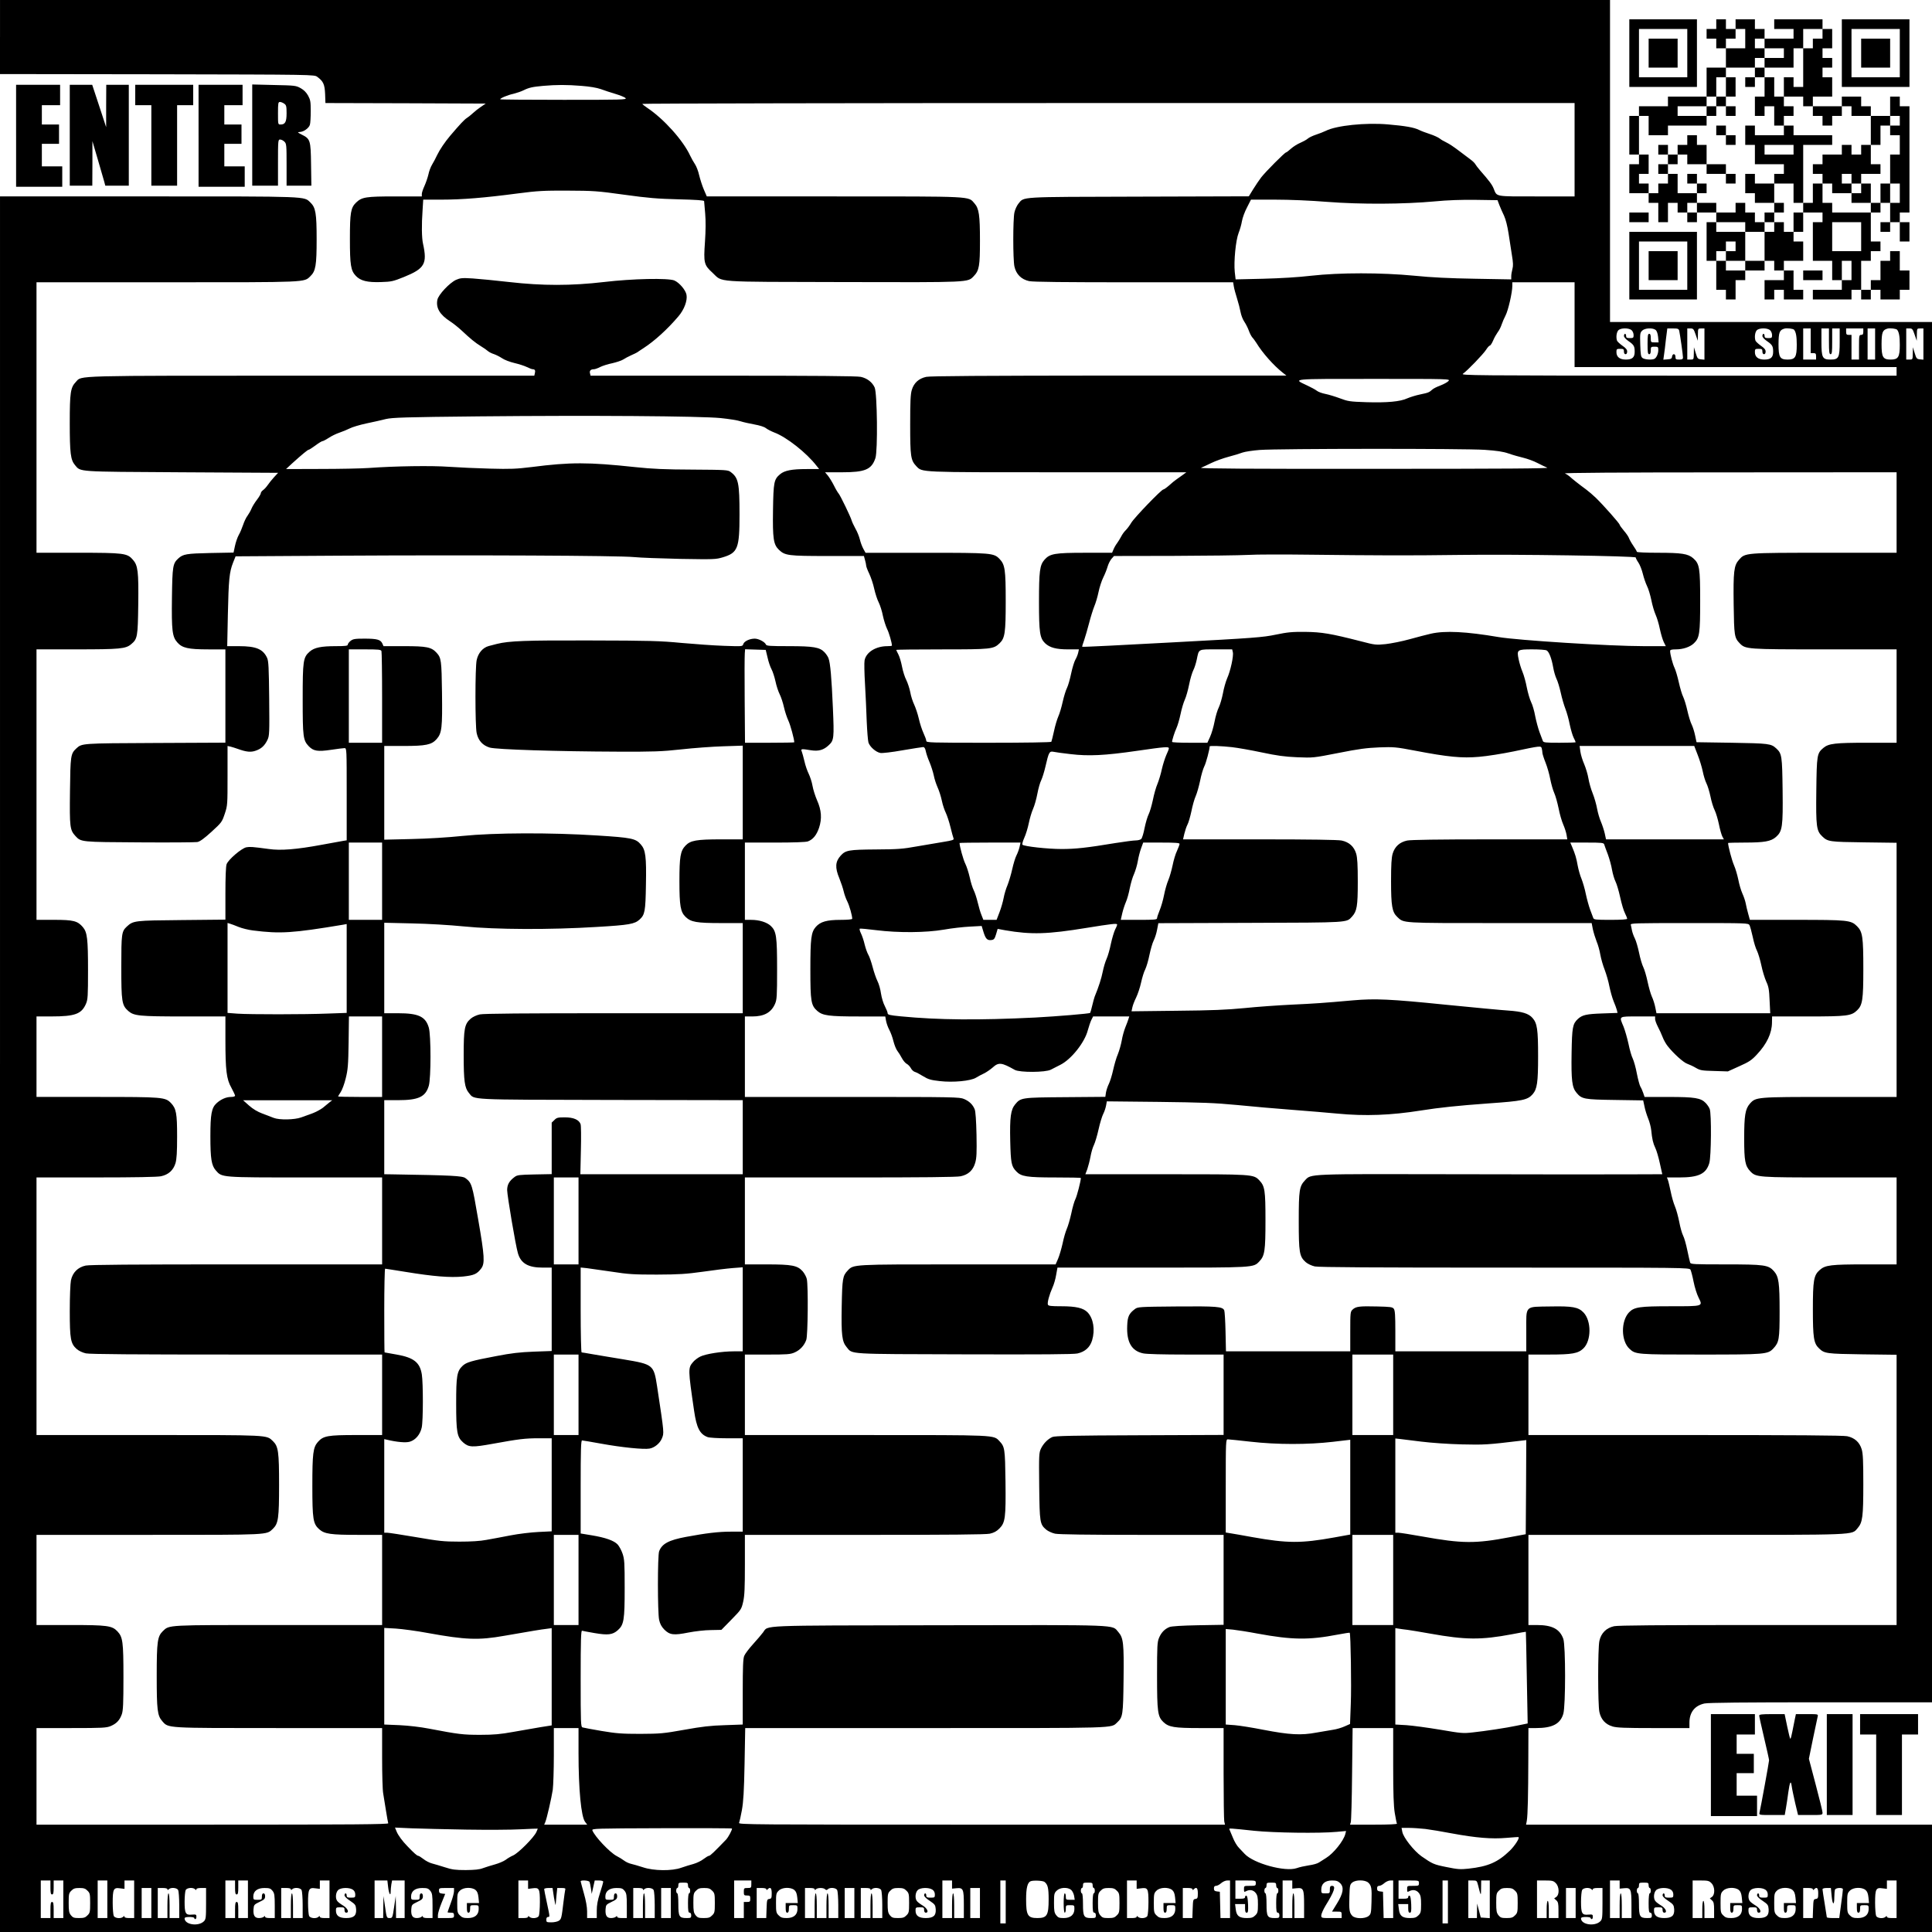 <?xml version="1.0" standalone="no"?>
<!DOCTYPE svg PUBLIC "-//W3C//DTD SVG 20010904//EN"
 "http://www.w3.org/TR/2001/REC-SVG-20010904/DTD/svg10.dtd">
<svg version="1.0" xmlns="http://www.w3.org/2000/svg"
 width="1800pt" height="1800pt" viewBox="0 0 1800 1800"
 preserveAspectRatio="xMidYMid meet">
<g transform="translate(0,1800) scale(0.1,-0.1)"
fill="#000000" stroke="none">
<path d="M0 17655 l0 -345 1464 -2 c1462 -3 1465 -3 1492 -24 56 -41 69 -69
73 -160 l3 -84 747 -2 746 -3 -44 -30 c-24 -16 -58 -43 -75 -59 -17 -16 -42
-36 -56 -45 -23 -14 -65 -59 -156 -166 -49 -58 -97 -129 -121 -179 -13 -28
-34 -68 -47 -89 -13 -21 -29 -63 -35 -94 -7 -30 -24 -78 -37 -107 -13 -28 -24
-61 -24 -73 l0 -23 -249 0 c-271 0 -310 -6 -363 -57 -50 -48 -58 -94 -58 -338
0 -245 8 -296 56 -346 44 -46 108 -61 232 -57 100 3 115 7 217 48 192 78 217
123 176 310 -12 53 -14 175 -4 313 l6 97 171 0 c191 0 400 17 711 58 184 24
242 27 465 26 237 -1 274 -3 525 -38 225 -31 309 -38 508 -43 163 -4 237 -9
237 -17 1 -6 5 -58 10 -116 6 -69 5 -159 -2 -263 -14 -197 -9 -216 70 -288
100 -92 -13 -84 1216 -87 1193 -3 1161 -4 1218 55 51 53 58 95 58 329 0 241
-9 301 -51 349 -60 68 7 65 -1308 65 l-1186 0 -28 65 c-15 35 -34 95 -43 132
-8 37 -26 84 -39 103 -13 19 -33 55 -45 80 -65 141 -244 341 -398 444 -24 16
-45 33 -48 38 -3 4 1950 8 4340 8 l4346 0 0 -435 0 -435 -353 0 c-395 0 -369
-5 -401 73 -14 36 -41 72 -127 170 -20 23 -40 50 -45 59 -5 9 -23 27 -41 40
-17 13 -67 50 -110 83 -43 33 -95 68 -116 77 -21 10 -50 26 -63 37 -14 11 -55
30 -92 42 -37 12 -83 29 -102 39 -47 23 -127 37 -289 51 -208 18 -480 -10
-579 -60 -20 -10 -62 -26 -92 -36 -30 -10 -64 -26 -75 -36 -11 -10 -42 -27
-69 -39 -27 -11 -67 -36 -88 -55 -21 -19 -42 -35 -46 -35 -12 0 -192 -181
-232 -233 -19 -25 -53 -75 -75 -111 l-40 -65 -1025 -3 c-1132 -3 -1066 1
-1122 -66 -14 -17 -31 -54 -37 -82 -14 -67 -14 -434 0 -502 16 -73 64 -121
137 -137 37 -8 325 -11 977 -11 l924 0 6 -37 c3 -21 17 -72 30 -113 13 -41 28
-99 33 -127 5 -29 21 -70 35 -90 14 -21 33 -58 42 -83 8 -24 23 -52 32 -63 10
-10 26 -33 38 -51 57 -94 161 -211 246 -278 l34 -27 -1652 0 c-1162 -1 -1667
-4 -1703 -12 -70 -15 -115 -56 -135 -122 -12 -40 -15 -109 -15 -323 0 -297 5
-332 57 -387 57 -59 15 -57 1321 -57 l1195 0 -34 -25 c-19 -13 -45 -32 -59
-42 -14 -9 -44 -34 -67 -55 -24 -21 -48 -38 -54 -38 -18 0 -271 -263 -299
-310 -14 -24 -37 -55 -51 -69 -15 -14 -35 -42 -44 -61 -10 -19 -27 -46 -37
-60 -11 -14 -26 -40 -33 -57 l-14 -33 -249 0 c-285 0 -330 -8 -380 -64 -45
-51 -52 -106 -52 -395 0 -285 8 -336 57 -384 44 -41 103 -57 215 -57 l100 0
-7 -32 c-4 -18 -16 -47 -26 -64 -10 -17 -28 -75 -39 -127 -11 -53 -28 -114
-39 -136 -11 -21 -29 -80 -40 -129 -11 -50 -29 -111 -41 -137 -11 -25 -30 -87
-40 -136 -11 -50 -22 -94 -25 -100 -4 -5 -231 -9 -586 -9 -545 0 -579 1 -579
18 0 9 -12 42 -26 72 -14 30 -34 91 -44 136 -10 44 -30 102 -43 130 -13 27
-30 78 -36 114 -7 36 -24 87 -37 114 -14 26 -32 83 -40 125 -8 42 -23 93 -34
114 -11 21 -20 40 -20 42 0 3 191 5 424 5 462 0 481 2 539 57 50 48 57 99 57
393 0 293 -7 340 -57 392 -54 56 -72 58 -688 58 l-561 0 -21 38 c-11 20 -26
60 -32 87 -7 28 -25 73 -41 100 -15 28 -31 61 -35 75 -10 36 -105 232 -121
251 -8 9 -28 42 -44 75 -16 32 -42 74 -56 92 l-27 32 155 0 c218 0 278 25 314
132 23 69 17 604 -7 658 -23 50 -70 86 -129 99 -35 8 -433 11 -1284 11 l-1234
0 -5 22 c-7 24 7 38 36 38 10 0 36 9 59 21 22 11 72 27 112 35 39 9 85 24 101
34 17 11 50 29 75 40 25 11 50 23 56 27 6 5 33 22 60 40 102 66 223 176 324
295 55 64 86 148 76 202 -8 44 -67 113 -113 133 -58 24 -392 17 -653 -14 -310
-36 -575 -36 -890 0 -124 14 -275 29 -336 33 -98 6 -116 4 -155 -13 -61 -28
-165 -139 -174 -186 -15 -76 23 -139 119 -201 28 -18 77 -57 109 -87 81 -76
125 -112 177 -144 25 -15 54 -35 65 -45 11 -10 37 -23 57 -29 20 -7 54 -24 75
-38 21 -15 73 -35 116 -45 43 -10 95 -27 117 -38 22 -11 46 -20 54 -20 20 0
26 -12 19 -38 l-5 -22 -2072 0 c-2271 0 -2140 3 -2199 -58 -50 -52 -57 -99
-57 -383 0 -281 8 -343 48 -391 56 -66 5 -62 995 -68 l898 -5 -37 -40 c-20
-22 -47 -55 -59 -73 -13 -19 -32 -40 -44 -48 -12 -9 -21 -21 -21 -29 0 -7 -16
-35 -36 -61 -20 -26 -43 -63 -51 -83 -8 -20 -25 -49 -37 -66 -13 -16 -31 -55
-41 -85 -10 -30 -28 -73 -41 -95 -12 -22 -28 -68 -35 -102 l-13 -61 -215 -4
c-225 -5 -255 -10 -300 -51 -51 -47 -55 -72 -59 -364 -4 -309 3 -365 50 -418
45 -52 102 -65 290 -65 l158 0 0 -435 0 -434 -652 -3 c-693 -3 -684 -3 -737
-51 -53 -49 -55 -68 -59 -400 -4 -333 -1 -359 51 -416 52 -56 50 -56 597 -59
278 -2 520 0 538 3 24 4 64 33 132 95 95 87 98 91 124 168 26 78 26 84 26 356
l0 276 28 -6 c15 -4 45 -13 67 -21 80 -29 122 -33 167 -17 53 18 84 47 110
101 18 39 19 60 16 385 -3 290 -6 348 -19 378 -38 83 -103 110 -262 110 l-110
0 6 293 c7 327 14 397 48 484 l24 60 965 6 c1241 7 2606 1 2746 -13 60 -6 255
-13 434 -17 312 -5 328 -5 395 15 139 42 155 83 155 397 0 296 -10 344 -83
398 -24 19 -45 20 -354 22 -258 1 -372 6 -533 23 -438 47 -607 47 -965 1 -147
-18 -200 -20 -390 -15 -121 3 -292 11 -380 17 -164 12 -502 7 -750 -11 -71 -5
-274 -9 -450 -9 l-320 -1 57 53 c92 83 145 127 154 127 5 0 33 18 63 40 29 22
59 40 65 40 7 0 33 14 58 30 25 17 70 39 100 49 30 10 73 28 97 40 23 12 93
33 154 46 62 13 144 31 182 41 61 14 173 18 875 25 1022 10 2053 3 2245 -16
77 -8 160 -21 185 -30 25 -8 82 -21 127 -29 50 -9 93 -22 109 -35 14 -11 49
-29 77 -40 114 -42 302 -190 395 -311 l24 -30 -116 0 c-139 0 -206 -13 -248
-48 -57 -48 -62 -73 -66 -334 -4 -265 4 -321 55 -370 57 -54 85 -58 454 -58
l338 0 10 -37 c6 -21 11 -45 11 -53 0 -8 13 -43 29 -76 16 -34 37 -97 46 -140
10 -44 28 -100 42 -127 13 -26 31 -82 39 -125 9 -42 27 -97 39 -122 18 -35 45
-130 45 -155 0 -3 -19 -5 -43 -5 -108 0 -198 -57 -212 -133 -4 -19 -2 -117 4
-218 6 -101 13 -258 16 -349 4 -91 11 -179 16 -197 13 -41 69 -90 111 -98 19
-3 108 7 208 25 96 16 182 30 191 30 11 0 19 -12 24 -37 4 -21 19 -67 35 -103
15 -36 33 -92 40 -125 6 -33 23 -83 36 -112 13 -28 31 -84 39 -123 8 -39 25
-89 37 -113 11 -23 31 -82 43 -132 12 -49 25 -97 29 -106 6 -14 -9 -19 -96
-33 -57 -9 -168 -28 -248 -42 -127 -23 -174 -27 -380 -28 -253 -2 -281 -7
-327 -57 -51 -56 -55 -112 -13 -212 16 -40 34 -94 40 -120 6 -27 21 -70 34
-95 20 -40 46 -132 46 -162 0 -6 -46 -10 -108 -10 -129 0 -188 -17 -231 -65
-44 -50 -51 -106 -51 -399 0 -296 6 -333 65 -385 50 -43 107 -51 385 -51 l248
0 7 -40 c4 -22 17 -60 30 -84 13 -24 31 -72 39 -107 9 -35 25 -75 36 -89 11
-14 30 -44 42 -67 12 -23 32 -47 45 -54 14 -7 31 -26 39 -40 7 -15 24 -31 36
-35 13 -3 48 -22 79 -41 47 -29 72 -36 153 -45 124 -15 292 1 340 32 17 11 50
28 73 39 23 11 59 36 81 55 56 51 83 48 207 -22 46 -25 286 -24 335 2 19 10
60 31 90 46 101 51 226 208 255 322 9 32 23 75 32 94 l17 34 169 0 168 0 -7
-22 c-3 -13 -17 -48 -29 -78 -12 -30 -28 -86 -34 -124 -7 -38 -23 -95 -36
-127 -14 -31 -33 -98 -44 -147 -11 -50 -29 -108 -40 -130 -11 -22 -23 -58 -27
-80 l-6 -41 -372 -3 c-409 -3 -416 -4 -468 -67 -41 -49 -51 -119 -46 -341 5
-207 11 -236 56 -283 46 -49 100 -57 364 -57 131 0 238 -2 238 -5 0 -28 -36
-167 -50 -195 -10 -19 -28 -80 -39 -135 -12 -55 -31 -120 -42 -144 -11 -25
-29 -86 -39 -136 -11 -49 -30 -114 -42 -142 l-23 -53 -906 0 c-989 0 -976 1
-1031 -57 -47 -50 -51 -73 -56 -333 -5 -270 3 -330 46 -381 56 -68 -7 -64
1097 -67 727 -2 1015 0 1053 8 71 16 117 57 137 123 29 98 12 203 -42 260 -40
41 -108 57 -245 57 -97 0 -120 3 -125 15 -7 19 13 93 43 160 13 28 28 80 34
118 l12 67 877 0 c961 0 948 -1 1004 58 50 52 57 99 57 382 0 281 -6 319 -57
373 -55 57 -57 57 -874 57 l-747 0 18 47 c9 27 23 80 30 118 7 39 21 87 32
108 10 21 30 86 43 145 13 59 33 124 44 145 11 21 22 56 26 77 l7 39 481 -5
c405 -5 522 -9 732 -29 138 -14 369 -34 515 -45 146 -11 334 -27 419 -35 261
-25 497 -16 781 29 170 27 340 45 630 66 315 22 362 32 409 85 42 49 51 108
51 355 0 248 -8 306 -52 356 -37 42 -96 60 -227 69 -52 3 -317 28 -589 55
-511 52 -652 58 -857 40 -282 -25 -355 -30 -570 -40 -126 -6 -324 -20 -440
-32 -163 -16 -304 -22 -632 -25 l-421 -5 8 37 c4 20 20 61 35 91 15 31 36 93
46 139 10 46 27 102 39 124 11 23 29 83 39 134 11 52 28 112 39 133 11 22 26
67 32 101 l12 62 857 3 c933 3 894 1 948 59 45 50 53 96 53 323 0 160 -4 225
-15 263 -20 66 -65 107 -135 122 -34 7 -283 11 -765 11 l-713 0 12 52 c7 29
20 68 29 85 10 18 26 74 37 125 10 51 28 115 40 141 12 27 30 91 41 143 10 52
28 112 39 134 16 30 50 158 50 186 0 8 109 4 208 -7 53 -6 178 -28 277 -49
142 -30 212 -40 330 -45 150 -6 150 -6 385 40 190 38 263 47 380 52 136 5 156
3 330 -30 313 -60 441 -72 600 -58 74 6 218 29 320 50 256 54 257 54 264 28 3
-12 6 -30 6 -40 0 -10 13 -51 29 -91 16 -40 36 -109 44 -154 9 -45 25 -103 37
-129 12 -26 30 -91 41 -144 10 -53 30 -121 43 -150 13 -30 27 -73 31 -96 l7
-43 -721 0 c-486 0 -737 -4 -771 -11 -70 -15 -115 -56 -135 -122 -11 -38 -15
-102 -15 -257 0 -230 10 -287 57 -332 64 -60 25 -58 959 -58 l853 0 11 -57 c7
-32 23 -83 35 -114 13 -30 29 -87 35 -125 7 -38 25 -101 41 -141 15 -40 35
-108 43 -152 9 -44 26 -106 39 -138 14 -32 27 -70 31 -84 l6 -26 -143 -5
c-147 -5 -185 -14 -226 -51 -49 -46 -55 -76 -59 -318 -4 -254 4 -321 46 -370
49 -59 70 -63 359 -67 l262 -4 12 -56 c6 -32 22 -82 34 -112 13 -31 26 -80 29
-110 8 -82 17 -121 38 -165 11 -22 30 -86 42 -142 l23 -103 -296 -1 c-163 -1
-881 -1 -1597 1 -1431 3 -1377 5 -1436 -57 -52 -55 -58 -91 -58 -377 0 -295 6
-333 65 -385 20 -17 54 -33 85 -40 36 -8 558 -11 1770 -11 1695 0 1719 0 1730
-20 5 -10 19 -61 29 -113 10 -51 31 -117 46 -146 41 -83 47 -81 -259 -81 -290
0 -341 -7 -389 -57 -77 -82 -75 -267 5 -340 56 -52 68 -53 662 -53 604 0 626
2 678 57 53 57 58 85 58 344 0 268 -8 324 -52 375 -52 59 -88 64 -454 64 -299
0 -323 1 -328 18 -3 9 -15 61 -26 114 -11 54 -28 115 -39 136 -11 21 -27 79
-36 128 -10 49 -27 114 -40 144 -13 30 -31 93 -40 140 -10 46 -21 95 -26 107
l-9 23 114 0 c182 0 251 33 281 134 18 60 21 458 4 503 -5 15 -22 40 -37 56
-46 48 -101 57 -348 57 l-222 0 -13 38 c-7 20 -18 46 -26 58 -7 12 -22 66 -33
122 -10 55 -28 118 -38 139 -11 21 -29 83 -40 138 -12 55 -33 127 -46 160 -42
100 -50 95 134 95 l160 0 0 -24 c0 -12 12 -45 26 -72 14 -26 34 -70 44 -96 10
-27 31 -64 47 -84 54 -69 148 -154 183 -165 19 -7 55 -23 80 -38 41 -24 57
-26 171 -29 l127 -4 106 48 c90 40 115 56 164 109 93 99 140 198 141 298 l1
57 333 0 c366 0 405 5 459 57 50 48 58 98 58 384 0 302 -7 348 -59 400 -56 56
-85 59 -570 59 l-428 0 -16 58 c-9 31 -19 75 -23 97 -4 21 -18 63 -31 91 -13
29 -30 87 -38 130 -9 42 -26 102 -40 133 -19 43 -55 178 -55 207 0 2 70 4 155
4 183 0 244 11 291 52 60 53 66 95 62 436 -4 320 -7 341 -59 389 -49 45 -68
47 -414 53 l-329 5 -13 62 c-7 34 -21 80 -32 102 -11 21 -29 80 -40 129 -11
50 -29 108 -39 129 -11 21 -29 82 -41 136 -12 54 -30 115 -40 135 -17 35 -41
125 -41 157 0 11 13 15 54 15 66 0 132 22 168 57 52 50 58 90 58 393 0 311 -6
347 -65 399 -48 42 -108 51 -330 51 -107 0 -195 4 -195 9 0 5 -15 31 -34 58
-18 26 -36 59 -40 71 -4 12 -25 43 -47 68 -21 25 -39 50 -39 55 0 11 -150 181
-222 251 -27 26 -68 61 -91 78 -67 49 -130 99 -152 120 -11 10 -31 23 -45 29
-17 6 495 10 1533 10 l1557 1 0 -375 0 -375 -668 0 c-746 0 -743 0 -800 -65
-48 -53 -54 -109 -50 -418 4 -290 7 -309 56 -360 54 -56 64 -57 794 -57 l668
0 0 -435 0 -435 -275 0 c-298 0 -358 -7 -407 -48 -60 -50 -62 -67 -66 -400 -4
-333 1 -373 56 -425 51 -49 68 -51 390 -55 l302 -4 0 -1184 0 -1184 -618 0
c-690 0 -694 0 -750 -64 -42 -49 -52 -108 -52 -325 0 -207 9 -253 57 -304 54
-56 69 -57 745 -57 l618 0 0 -405 0 -405 -290 0 c-322 0 -374 -6 -426 -52 -56
-49 -64 -96 -64 -368 0 -262 8 -316 57 -362 51 -49 68 -51 406 -56 l317 -4 0
-1259 0 -1259 -1290 0 c-924 0 -1304 -3 -1342 -11 -73 -16 -121 -64 -137 -137
-15 -70 -15 -593 0 -662 15 -70 56 -115 122 -135 41 -12 116 -15 384 -15 l333
0 0 50 c0 97 49 159 140 179 35 8 377 11 1085 11 l1035 0 0 6430 0 6430 -1500
0 -1500 0 0 1500 0 1500 -7500 0 -7500 0 0 -345z m5417 -455 c77 -6 143 -17
180 -30 32 -12 93 -32 137 -45 43 -13 86 -30 94 -39 15 -15 -35 -16 -576 -16
-326 0 -592 2 -592 5 0 10 68 39 123 51 31 8 74 22 95 33 51 25 83 32 182 41
126 11 221 11 357 0z m6952 -1081 c311 -24 706 -22 1001 5 113 11 247 16 379
14 l203 -3 17 -45 c10 -25 29 -70 44 -100 16 -35 31 -95 42 -165 9 -60 23
-151 31 -201 12 -70 13 -101 5 -130 -6 -22 -11 -52 -11 -68 l0 -29 -337 6
c-236 4 -406 12 -563 28 -313 30 -697 30 -965 0 -118 -14 -287 -24 -447 -28
l-256 -6 -8 69 c-10 98 9 296 36 364 12 30 26 79 31 110 5 30 26 88 47 127
l37 73 224 0 c137 0 328 -8 490 -21z m2301 -1144 l0 -395 1500 0 1500 0 0 -40
0 -40 -2032 0 c-1919 1 -2032 2 -2008 18 41 28 190 183 216 224 13 21 29 38
34 38 6 0 20 21 31 47 11 27 31 61 43 78 13 16 29 48 36 70 7 22 24 61 37 86
25 48 63 215 63 275 l0 34 290 0 290 0 0 -395z m2045 -47 c18 -22 25 -63 25
-140 0 -115 -14 -138 -85 -138 -72 0 -85 22 -85 144 1 111 9 132 57 145 23 6
79 -1 88 -11z m960 0 c18 -22 25 -63 25 -140 0 -115 -14 -138 -85 -138 -72 0
-85 22 -85 144 1 111 9 132 57 145 23 6 79 -1 88 -11z m-2473 -5 c10 -9 18
-29 18 -45 0 -25 -3 -28 -35 -28 -28 0 -35 4 -35 20 0 11 -4 20 -10 20 -5 0
-10 -9 -10 -20 0 -11 17 -31 44 -49 49 -34 56 -47 56 -99 0 -52 -23 -72 -82
-72 -57 0 -88 24 -88 70 0 28 3 30 35 30 31 0 35 -3 35 -25 0 -16 6 -25 15
-25 9 0 15 9 15 25 0 17 -12 32 -44 54 -24 17 -46 38 -50 46 -11 30 -6 78 11
97 21 24 99 25 125 1z m222 4 c12 -9 20 -31 24 -65 l5 -52 -37 0 c-35 0 -36 1
-36 40 0 29 -4 40 -15 40 -12 0 -15 -17 -15 -95 0 -78 3 -95 15 -95 10 0 15
11 15 35 0 33 2 35 35 35 32 0 35 -2 35 -31 0 -32 -15 -69 -34 -81 -19 -13
-91 -9 -112 6 -16 12 -19 29 -22 124 -3 101 -2 112 17 131 25 25 96 29 125 8z
m221 -9 c8 -36 35 -226 35 -248 0 -16 -7 -20 -35 -20 -31 0 -35 3 -35 25 0 32
-27 34 -32 3 -2 -19 -10 -24 -42 -26 l-39 -3 6 43 c4 24 12 89 18 146 l13 102
53 0 c46 0 53 -3 58 -22z m153 -35 l20 -58 1 58 c1 57 1 57 31 57 l30 0 0
-146 0 -145 -32 3 c-30 3 -34 8 -49 58 l-17 55 -1 -57 c-1 -58 -1 -58 -31 -58
l-30 0 0 145 0 145 29 0 c27 0 31 -5 49 -57z m694 40 c10 -9 18 -29 18 -45 0
-25 -3 -28 -35 -28 -28 0 -35 4 -35 20 0 11 -4 20 -10 20 -5 0 -10 -9 -10 -20
0 -11 17 -31 44 -49 49 -34 56 -47 56 -99 0 -52 -23 -72 -82 -72 -57 0 -88 24
-88 70 0 28 3 30 35 30 31 0 35 -3 35 -25 0 -16 6 -25 15 -25 9 0 15 9 15 25
0 17 -12 32 -44 54 -24 17 -46 38 -50 46 -11 30 -6 78 11 97 21 24 99 25 125
1z m378 -98 l0 -115 25 0 c21 0 25 -5 25 -30 l0 -30 -60 0 -60 0 0 145 0 145
35 0 35 0 0 -115z m170 -5 c0 -100 3 -120 15 -120 13 0 15 20 15 120 l0 120
35 0 35 0 0 -125 c0 -148 -9 -165 -85 -165 -76 0 -85 17 -85 165 l0 125 35 0
35 0 0 -120z m320 90 c0 -23 -4 -30 -20 -30 -19 0 -20 -7 -20 -115 l0 -115
-35 0 -35 0 0 115 0 115 -25 0 c-21 0 -25 5 -25 30 l0 30 80 0 80 0 0 -30z
m110 -115 l0 -145 -35 0 -35 0 0 145 0 145 35 0 35 0 0 -145z m368 88 l20 -58
1 58 c1 57 1 57 31 57 l30 0 0 -146 0 -145 -32 3 c-30 3 -34 8 -49 58 l-17 55
-1 -57 c-1 -58 -1 -58 -31 -58 l-30 0 0 145 0 145 29 0 c27 0 31 -5 49 -57z
m-4343 -433 c-10 -11 -43 -29 -74 -41 -31 -11 -65 -28 -76 -38 -30 -27 -37
-30 -114 -46 -40 -8 -93 -25 -119 -36 -66 -31 -190 -42 -383 -36 -154 5 -171
8 -245 36 -43 16 -105 35 -136 41 -31 6 -67 19 -80 30 -13 10 -53 32 -90 49
-135 64 -166 61 622 61 710 0 713 0 695 -20z m337 -641 c114 -8 171 -16 223
-34 39 -14 101 -31 138 -40 37 -9 96 -30 130 -48 34 -18 76 -37 92 -44 22 -8
-383 -11 -1610 -11 -1151 -1 -1633 2 -1615 10 14 6 57 25 95 44 39 19 111 45
160 58 50 13 109 31 132 40 23 8 95 19 160 24 174 13 1910 14 2095 1z m-887
-983 c160 -1 457 1 660 4 515 7 1635 -10 1635 -24 0 -6 11 -28 25 -48 13 -19
32 -67 41 -104 9 -38 27 -89 39 -114 13 -25 30 -83 40 -130 9 -47 27 -108 40
-137 13 -29 31 -89 40 -135 10 -46 26 -100 36 -120 l19 -38 -207 0 c-311 0
-1171 54 -1353 85 -301 51 -497 61 -629 31 -36 -8 -124 -31 -196 -51 -71 -20
-173 -40 -225 -46 -91 -9 -100 -8 -230 26 -285 73 -365 86 -520 88 -123 1
-164 -3 -275 -26 -120 -25 -194 -31 -964 -72 -458 -25 -836 -44 -838 -41 -2 2
6 30 18 62 11 33 32 104 46 159 14 55 36 125 48 155 13 30 31 91 40 135 9 44
29 105 44 135 15 30 33 75 40 100 7 25 23 57 36 73 l24 27 553 1 c304 1 616 5
693 9 77 5 340 5 585 2 245 -3 576 -6 735 -6z m-1459 -902 c9 -34 -22 -176
-53 -244 -13 -30 -31 -93 -39 -139 -9 -46 -26 -105 -38 -130 -13 -25 -31 -85
-40 -133 -9 -48 -28 -113 -42 -143 l-25 -55 -165 0 c-90 0 -164 3 -164 8 0 17
23 90 41 129 11 24 28 82 38 130 10 49 28 109 40 135 12 26 30 90 40 141 10
52 28 111 39 133 11 21 25 66 32 99 21 101 10 95 180 95 l150 0 6 -26z m2924
16 c22 -12 46 -73 61 -159 6 -36 20 -82 30 -104 11 -21 29 -80 40 -130 11 -51
31 -119 44 -152 13 -33 31 -98 40 -145 10 -47 26 -102 36 -122 11 -21 19 -40
19 -43 0 -3 -68 -5 -150 -5 -135 0 -151 2 -156 18 -3 9 -17 46 -31 82 -13 36
-31 103 -40 149 -8 46 -25 105 -38 130 -12 25 -30 86 -40 136 -9 49 -27 114
-40 145 -13 30 -29 83 -36 117 -19 90 -14 93 128 93 63 0 123 -4 133 -10z
m1407 -973 c18 -45 39 -114 47 -153 8 -40 23 -89 34 -111 11 -21 28 -76 38
-123 9 -47 27 -105 40 -130 12 -25 29 -83 39 -130 9 -47 24 -97 31 -112 l15
-28 -549 0 -549 0 -12 56 c-7 30 -23 79 -35 107 -13 29 -29 84 -36 122 -7 39
-25 103 -41 143 -16 39 -34 102 -40 140 -6 37 -24 96 -39 132 -16 36 -32 89
-36 118 l-7 52 534 0 534 0 32 -83z m-4927 61 c0 -7 -11 -36 -24 -63 -12 -28
-31 -86 -41 -130 -9 -44 -28 -106 -41 -138 -14 -32 -33 -100 -43 -151 -11 -51
-28 -110 -39 -132 -11 -22 -28 -79 -38 -128 -9 -48 -23 -94 -31 -102 -8 -8
-31 -14 -52 -14 -20 0 -104 -11 -186 -24 -272 -45 -374 -56 -505 -56 -129 0
-347 24 -364 40 -4 5 3 33 17 64 14 30 33 92 42 136 9 45 27 105 40 134 13 29
31 92 40 141 9 48 25 105 36 126 10 21 28 78 39 126 31 135 37 146 74 139 17
-4 90 -14 161 -22 168 -20 317 -13 620 31 262 38 295 40 295 23z m-1391 -919
c-5 -22 -18 -58 -29 -79 -11 -21 -28 -78 -39 -127 -11 -50 -31 -116 -44 -149
-14 -32 -30 -86 -36 -119 -6 -33 -23 -93 -38 -132 l-28 -73 -61 0 -62 0 -17
43 c-10 23 -26 77 -36 120 -10 42 -27 94 -38 115 -10 20 -27 73 -36 117 -10
44 -28 101 -41 127 -19 37 -54 164 -54 194 0 2 128 4 284 4 l284 0 -9 -41z
m1491 29 c0 -7 -11 -36 -24 -65 -14 -28 -32 -89 -41 -135 -10 -46 -27 -108
-40 -138 -13 -30 -31 -93 -40 -140 -9 -47 -28 -111 -41 -142 -13 -32 -24 -64
-24 -73 0 -13 -24 -15 -169 -15 l-169 0 14 62 c8 34 24 82 35 107 11 25 27 82
35 126 9 44 26 104 40 133 13 30 29 84 35 120 6 37 20 91 31 120 l19 52 170 0
c129 0 169 -3 169 -12z m3956 -5 c3 -10 18 -52 34 -93 15 -41 33 -106 39 -144
7 -38 21 -86 32 -108 11 -21 31 -88 44 -148 13 -60 33 -127 45 -149 11 -22 20
-45 20 -51 0 -6 -54 -10 -155 -10 -140 0 -156 2 -161 18 -3 9 -16 44 -29 77
-12 33 -30 98 -40 145 -9 47 -28 110 -40 141 -13 30 -29 87 -36 125 -12 69
-23 106 -53 177 l-16 37 155 0 c139 0 156 -2 161 -17z m-4556 -792 c-11 -23
-29 -83 -40 -134 -10 -50 -28 -114 -40 -140 -12 -26 -28 -80 -36 -120 -12 -61
-38 -143 -75 -232 -4 -11 -15 -49 -23 -84 -8 -35 -17 -65 -19 -68 -8 -7 -306
-32 -512 -43 -528 -26 -902 -23 -1252 11 -104 10 -123 15 -123 29 0 9 -12 39
-26 66 -15 28 -30 79 -36 118 -5 39 -20 91 -33 116 -13 26 -33 85 -45 131 -12
46 -30 98 -40 114 -10 17 -25 59 -34 95 -8 36 -24 83 -35 105 -11 22 -15 42
-10 43 6 2 74 -4 152 -14 207 -26 464 -24 632 5 72 13 180 25 240 28 l111 6
17 -56 c20 -64 35 -80 74 -75 23 3 30 10 43 53 l15 51 70 -13 c244 -42 395
-37 757 22 235 38 281 43 286 33 2 -3 -6 -25 -18 -47z m5910 39 c6 -11 19 -60
30 -109 10 -50 28 -108 40 -130 11 -23 29 -83 40 -134 10 -50 31 -118 45 -150
23 -49 28 -77 32 -178 l6 -119 -530 0 -530 0 -11 55 c-6 30 -20 75 -32 100
-11 24 -29 88 -40 140 -11 52 -29 113 -40 135 -11 22 -29 82 -39 133 -11 52
-28 111 -39 133 -11 21 -23 55 -27 74 -3 19 -9 43 -11 53 -5 16 26 17 545 17
541 0 550 0 561 -20z"/>
<path d="M15180 17505 l0 -315 315 0 315 0 0 315 0 315 -315 0 -315 0 0 -315z
m540 0 l0 -225 -225 0 -225 0 0 225 0 225 225 0 225 0 0 -225z"/>
<path d="M15360 17505 l0 -135 135 0 135 0 0 135 0 135 -135 0 -135 0 0 -135z"/>
<path d="M15990 17775 l0 -45 -45 0 -45 0 0 -45 0 -45 45 0 45 0 0 -45 0 -45
45 0 45 0 0 -90 0 -90 -90 0 -90 0 0 -135 0 -135 -180 0 -180 0 0 -45 0 -45
-135 0 -135 0 0 -45 0 -45 -45 0 -45 0 0 -180 0 -180 45 0 45 0 0 -45 0 -45
-45 0 -45 0 0 -135 0 -135 90 0 90 0 0 -45 0 -45 45 0 45 0 0 -90 0 -90 45 0
45 0 0 90 0 90 45 0 45 0 0 -45 0 -45 45 0 45 0 0 -45 0 -45 45 0 45 0 0 45 0
45 90 0 90 0 0 -45 0 -45 -45 0 -45 0 0 -180 0 -180 45 0 45 0 0 -135 0 -135
45 0 45 0 0 -45 0 -45 45 0 45 0 0 90 0 90 45 0 45 0 0 45 0 45 90 0 90 0 0
45 0 45 45 0 45 0 0 -45 0 -45 45 0 45 0 0 -45 0 -45 -90 0 -90 0 0 -90 0 -90
45 0 45 0 0 45 0 45 45 0 45 0 0 -45 0 -45 90 0 90 0 0 45 0 45 -45 0 -45 0 0
90 0 90 -45 0 -45 0 0 45 0 45 90 0 90 0 0 90 0 90 -45 0 -45 0 0 45 0 45 45
0 45 0 0 90 0 90 90 0 90 0 0 -45 0 -45 -45 0 -45 0 0 -180 0 -180 90 0 90 0
0 -90 0 -90 45 0 45 0 0 -45 0 -45 -135 0 -135 0 0 -45 0 -45 180 0 180 0 0
45 0 45 45 0 45 0 0 -45 0 -45 45 0 45 0 0 45 0 45 45 0 45 0 0 -45 0 -45 90
0 90 0 0 45 0 45 45 0 45 0 0 90 0 90 -45 0 -45 0 0 90 0 90 -45 0 -45 0 0
-45 0 -45 -45 0 -45 0 0 -90 0 -90 -45 0 -45 0 0 -45 0 -45 -45 0 -45 0 0 135
0 135 45 0 45 0 0 45 0 45 45 0 45 0 0 45 0 45 -45 0 -45 0 0 135 0 135 45 0
45 0 0 45 0 45 45 0 45 0 0 -90 0 -90 -45 0 -45 0 0 -45 0 -45 45 0 45 0 0 45
0 45 45 0 45 0 0 -90 0 -90 45 0 45 0 0 90 0 90 -45 0 -45 0 0 45 0 45 45 0
45 0 0 495 0 495 -45 0 -45 0 0 45 0 45 -45 0 -45 0 0 -90 0 -90 -90 0 -90 0
0 45 0 45 -45 0 -45 0 0 45 0 45 -90 0 -90 0 0 -45 0 -45 -135 0 -135 0 0 45
0 45 90 0 90 0 0 90 0 90 -45 0 -45 0 0 45 0 45 45 0 45 0 0 45 0 45 -45 0
-45 0 0 45 0 45 45 0 45 0 0 90 0 90 -45 0 -45 0 0 45 0 45 -225 0 -225 0 0
-45 0 -45 90 0 90 0 0 -45 0 -45 -135 0 -135 0 0 45 0 45 -45 0 -45 0 0 45 0
45 -90 0 -90 0 0 -45 0 -45 -45 0 -45 0 0 45 0 45 -45 0 -45 0 0 -45z m270
-135 l0 -90 -90 0 -90 0 0 45 0 45 45 0 45 0 0 45 0 45 45 0 45 0 0 -90z m720
45 l0 -45 -45 0 -45 0 0 -45 0 -45 -45 0 -45 0 0 -180 0 -180 -45 0 -45 0 0
45 0 45 -45 0 -45 0 0 -90 0 -90 90 0 90 0 0 -45 0 -45 45 0 45 0 0 -45 0 -45
45 0 45 0 0 -45 0 -45 45 0 45 0 0 45 0 45 45 0 45 0 0 45 0 45 45 0 45 0 0
-45 0 -45 90 0 90 0 0 -135 0 -135 45 0 45 0 0 90 0 90 45 0 45 0 0 45 0 45
45 0 45 0 0 -45 0 -45 -45 0 -45 0 0 -45 0 -45 45 0 45 0 0 -90 0 -90 -45 0
-45 0 0 -135 0 -135 45 0 45 0 0 -90 0 -90 -45 0 -45 0 0 90 0 90 -45 0 -45 0
0 -90 0 -90 -45 0 -45 0 0 -45 0 -45 -180 0 -180 0 0 45 0 45 -45 0 -45 0 0
90 0 90 -45 0 -45 0 0 -90 0 -90 -45 0 -45 0 0 -45 0 -45 -45 0 -45 0 0 -90 0
-90 -45 0 -45 0 0 45 0 45 -45 0 -45 0 0 -45 0 -45 -45 0 -45 0 0 -135 0 -135
-90 0 -90 0 0 -45 0 -45 -90 0 -90 0 0 45 0 45 -45 0 -45 0 0 45 0 45 45 0 45
0 0 45 0 45 45 0 45 0 0 -45 0 -45 -45 0 -45 0 0 -45 0 -45 90 0 90 0 0 135 0
135 -135 0 -135 0 0 45 0 45 135 0 135 0 0 -45 0 -45 90 0 90 0 0 45 0 45 -45
0 -45 0 0 45 0 45 -45 0 -45 0 0 45 0 45 -45 0 -45 0 0 -45 0 -45 -90 0 -90 0
0 45 0 45 -90 0 -90 0 0 -45 0 -45 -45 0 -45 0 0 45 0 45 45 0 45 0 0 45 0 45
-90 0 -90 0 0 90 0 90 -45 0 -45 0 0 -45 0 -45 -45 0 -45 0 0 -45 0 -45 -45 0
-45 0 0 45 0 45 -45 0 -45 0 0 45 0 45 45 0 45 0 0 90 0 90 -45 0 -45 0 0 180
0 180 45 0 45 0 0 -90 0 -90 90 0 90 0 0 45 0 45 180 0 180 0 0 45 0 45 -135
0 -135 0 0 45 0 45 135 0 135 0 0 45 0 45 45 0 45 0 0 90 0 90 45 0 45 0 0 45
0 45 135 0 135 0 0 45 0 45 45 0 45 0 0 45 0 45 -45 0 -45 0 0 45 0 45 45 0
45 0 0 -45 0 -45 90 0 90 0 0 -45 0 -45 -90 0 -90 0 0 -45 0 -45 135 0 135 0
0 90 0 90 45 0 45 0 0 90 0 90 90 0 90 0 0 -45z m360 -1890 l0 -135 -135 0
-135 0 0 135 0 135 135 0 135 0 0 -135z m-90 -315 l0 -90 -45 0 -45 0 0 90 0
90 45 0 45 0 0 -90z"/>
<path d="M16350 17325 l0 -45 -45 0 -45 0 0 -45 0 -45 45 0 45 0 0 45 0 45 45
0 45 0 0 -90 0 -90 -45 0 -45 0 0 -90 0 -90 45 0 45 0 0 45 0 45 45 0 45 0 0
-90 0 -90 45 0 45 0 0 -45 0 -45 -135 0 -135 0 0 45 0 45 -45 0 -45 0 0 -90 0
-90 45 0 45 0 0 -90 0 -90 135 0 135 0 0 -45 0 -45 -45 0 -45 0 0 -45 0 -45
-90 0 -90 0 0 45 0 45 -45 0 -45 0 0 -90 0 -90 45 0 45 0 0 -45 0 -45 90 0 90
0 0 -45 0 -45 -45 0 -45 0 0 -45 0 -45 45 0 45 0 0 45 0 45 45 0 45 0 0 45 0
45 -45 0 -45 0 0 90 0 90 90 0 90 0 0 -90 0 -90 45 0 45 0 0 270 0 270 135 0
135 0 0 45 0 45 -180 0 -180 0 0 45 0 45 -45 0 -45 0 0 45 0 45 45 0 45 0 0
45 0 45 -45 0 -45 0 0 45 0 45 -45 0 -45 0 0 90 0 90 -45 0 -45 0 0 45 0 45
-45 0 -45 0 0 -45z m360 -720 l0 -45 -135 0 -135 0 0 45 0 45 135 0 135 0 0
-45z"/>
<path d="M16080 17190 l0 -90 -45 0 -45 0 0 -45 0 -45 -45 0 -45 0 0 -45 0
-45 45 0 45 0 0 45 0 45 45 0 45 0 0 -45 0 -45 45 0 45 0 0 45 0 45 -45 0 -45
0 0 45 0 45 45 0 45 0 0 90 0 90 -45 0 -45 0 0 -90z"/>
<path d="M15990 16785 l0 -45 45 0 45 0 0 -45 0 -45 45 0 45 0 0 45 0 45 -45
0 -45 0 0 45 0 45 -45 0 -45 0 0 -45z"/>
<path d="M15720 16695 l0 -45 -45 0 -45 0 0 -45 0 -45 -45 0 -45 0 0 45 0 45
-45 0 -45 0 0 -45 0 -45 45 0 45 0 0 -45 0 -45 -45 0 -45 0 0 -45 0 -45 45 0
45 0 0 45 0 45 45 0 45 0 0 45 0 45 45 0 45 0 0 -45 0 -45 90 0 90 0 0 -45 0
-45 90 0 90 0 0 -45 0 -45 45 0 45 0 0 45 0 45 -45 0 -45 0 0 45 0 45 -90 0
-90 0 0 90 0 90 -45 0 -45 0 0 45 0 45 -45 0 -45 0 0 -45z"/>
<path d="M17160 16605 l0 -45 -90 0 -90 0 0 -45 0 -45 -45 0 -45 0 0 -45 0
-45 45 0 45 0 0 -45 0 -45 45 0 45 0 0 -45 0 -45 90 0 90 0 0 -45 0 -45 90 0
90 0 0 90 0 90 -45 0 -45 0 0 45 0 45 90 0 90 0 0 45 0 45 -45 0 -45 0 0 90 0
90 -45 0 -45 0 0 -45 0 -45 -45 0 -45 0 0 45 0 45 -45 0 -45 0 0 -45z m90
-270 l0 -45 45 0 45 0 0 -45 0 -45 -45 0 -45 0 0 45 0 45 -45 0 -45 0 0 45 0
45 45 0 45 0 0 -45z"/>
<path d="M15720 16335 l0 -45 45 0 45 0 0 -45 0 -45 45 0 45 0 0 45 0 45 -45
0 -45 0 0 45 0 45 -45 0 -45 0 0 -45z"/>
<path d="M17160 17505 l0 -315 315 0 315 0 0 315 0 315 -315 0 -315 0 0 -315z
m540 0 l0 -225 -225 0 -225 0 0 225 0 225 225 0 225 0 0 -225z"/>
<path d="M17340 17505 l0 -135 135 0 135 0 0 135 0 135 -135 0 -135 0 0 -135z"/>
<path d="M150 16735 l0 -475 215 0 215 0 0 95 0 95 -95 0 -95 0 0 105 0 105
80 0 80 0 0 90 0 90 -80 0 -80 0 0 90 0 90 85 0 85 0 0 95 0 95 -205 0 -205 0
0 -475z"/>
<path d="M650 16740 l0 -470 105 0 105 0 1 208 0 207 50 -170 c27 -93 54 -187
60 -207 l10 -38 109 0 110 0 0 470 0 470 -105 0 -105 0 -1 -197 0 -198 -65
198 -65 197 -104 0 -105 0 0 -470z"/>
<path d="M1260 17115 l0 -95 75 0 75 0 0 -375 0 -375 120 0 120 0 0 375 0 375
75 0 75 0 0 95 0 95 -270 0 -270 0 0 -95z"/>
<path d="M1850 16735 l0 -475 215 0 215 0 0 95 0 95 -95 0 -95 0 0 105 0 105
80 0 80 0 0 90 0 90 -80 0 -80 0 0 90 0 90 85 0 85 0 0 95 0 95 -205 0 -205 0
0 -475z"/>
<path d="M2350 16741 l0 -471 120 0 120 0 0 215 c0 208 1 215 20 215 11 0 29
-9 40 -20 19 -19 20 -33 20 -215 l0 -195 116 0 115 0 -3 199 c-3 227 -7 237
-89 278 -37 19 -40 22 -19 23 37 0 88 36 97 67 5 15 8 73 8 128 0 88 -3 105
-25 145 -17 30 -40 53 -70 69 -42 24 -55 25 -247 29 l-203 5 0 -472z m298 293
c19 -13 22 -24 22 -89 0 -81 -13 -105 -56 -105 -24 0 -24 0 -24 105 0 94 2
105 18 105 10 0 28 -7 40 -16z"/>
<path d="M0 8085 l0 -8085 9000 0 9000 0 0 500 0 500 -1891 0 -1891 0 7 37 c9
55 13 238 14 571 l1 292 70 0 c153 0 227 38 255 133 22 75 22 635 0 698 -33
92 -104 129 -247 129 l-78 0 0 420 0 420 1468 0 c1629 0 1540 -4 1600 64 45
52 52 105 52 410 0 214 -3 283 -15 323 -20 66 -65 107 -135 122 -36 8 -487 11
-1510 11 l-1460 0 0 375 0 375 193 0 c215 0 270 10 319 57 75 72 76 257 1 335
-48 50 -102 60 -307 56 -245 -4 -226 15 -226 -230 l0 -188 -610 0 -610 0 0
188 c0 147 -3 192 -14 208 -13 17 -30 19 -157 22 -163 4 -197 0 -227 -29 -21
-19 -22 -28 -22 -204 l0 -185 -579 0 -579 0 -4 182 c-2 101 -8 191 -12 200
-16 35 -70 39 -443 36 -347 -3 -363 -4 -389 -24 -55 -41 -69 -70 -72 -154 -7
-153 40 -236 148 -259 31 -7 184 -11 400 -11 l350 0 0 -375 0 -374 -782 -3
c-620 -2 -789 -6 -813 -16 -43 -19 -84 -61 -107 -109 -18 -39 -19 -59 -16
-350 4 -339 6 -354 66 -405 17 -14 54 -31 82 -37 34 -7 300 -11 810 -11 l760
0 0 -419 0 -419 -237 -4 c-155 -3 -249 -9 -268 -17 -44 -18 -75 -50 -96 -99
-17 -40 -19 -72 -19 -351 0 -340 6 -384 58 -434 51 -49 102 -57 344 -57 l218
0 0 -419 c0 -230 3 -433 6 -450 l7 -31 -2268 0 c-2155 0 -2267 1 -2259 17 4
10 16 63 26 118 14 78 20 175 25 433 l6 332 1677 0 c1821 0 1728 -3 1789 53
52 49 55 68 59 397 4 340 -1 390 -49 445 -62 70 46 66 -1670 63 -1710 -3
-1587 2 -1640 -67 -13 -18 -55 -67 -93 -109 -38 -42 -75 -91 -82 -109 -11 -25
-14 -102 -14 -336 l0 -304 -167 -6 c-134 -4 -211 -13 -378 -43 -196 -35 -223
-37 -410 -38 -173 0 -222 4 -360 27 -88 15 -168 30 -177 33 -17 5 -18 36 -18
456 0 356 3 449 13 445 6 -2 59 -12 117 -22 124 -21 167 -16 215 26 58 51 65
94 65 394 0 237 -2 268 -20 321 -11 32 -32 70 -46 85 -34 36 -114 64 -241 85
l-103 17 0 434 c0 347 3 433 13 433 7 0 87 -14 177 -30 191 -35 399 -56 452
-46 46 8 96 49 114 93 22 53 24 39 -44 487 -31 201 -36 205 -312 251 -113 18
-245 41 -294 49 -49 9 -93 16 -97 16 -5 0 -9 178 -9 396 l0 395 58 -6 c31 -4
136 -19 232 -33 154 -24 204 -27 420 -27 210 1 271 5 430 27 102 15 227 30
278 34 l92 7 0 -392 0 -391 -82 0 c-113 0 -264 -24 -314 -49 -23 -11 -53 -34
-67 -51 -47 -55 -47 -65 10 -455 23 -158 53 -217 126 -244 16 -6 96 -11 178
-11 l149 0 0 -435 0 -435 -112 0 c-115 0 -230 -14 -418 -49 -160 -30 -223 -64
-249 -134 -15 -39 -15 -570 0 -639 9 -39 22 -63 48 -90 51 -51 88 -55 224 -28
62 12 155 23 210 23 l98 2 93 95 c91 93 94 97 110 167 13 57 16 129 16 347 l0
276 1115 0 c793 0 1129 3 1167 11 39 9 63 22 89 48 55 55 61 101 57 439 -4
306 -7 323 -56 375 -56 59 -21 57 -1249 57 l-1123 0 0 375 0 375 209 0 c183 0
215 2 253 19 51 22 91 64 110 118 15 43 19 499 5 566 -4 20 -22 53 -38 72 -49
55 -99 65 -336 65 l-203 0 0 405 0 405 980 0 c674 0 995 3 1030 11 72 15 116
56 136 126 13 45 15 93 12 261 -3 133 -9 218 -17 237 -18 44 -50 75 -99 96
-42 18 -87 19 -1043 19 l-999 0 0 375 0 375 69 0 c111 0 177 37 212 118 17 39
19 72 19 321 0 307 -7 355 -58 404 -37 35 -108 57 -184 57 l-58 0 0 360 0 360
279 0 c173 0 290 4 308 11 48 18 81 59 104 127 28 85 23 163 -19 257 -17 39
-36 99 -42 134 -6 36 -23 86 -36 113 -13 26 -31 78 -39 115 -9 38 -20 78 -25
91 -11 26 -6 27 86 12 70 -11 118 2 166 48 48 44 50 68 38 344 -12 279 -24
422 -41 465 -5 15 -22 40 -37 56 -45 47 -102 57 -333 57 -174 0 -208 2 -213
15 -9 24 -68 55 -104 55 -47 0 -99 -24 -107 -51 -7 -22 -7 -22 -179 -16 -94 3
-272 16 -396 27 -198 19 -300 22 -845 23 -605 2 -763 -4 -875 -32 -19 -5 -54
-14 -77 -20 -55 -15 -98 -65 -112 -131 -15 -68 -15 -612 0 -680 15 -70 56
-115 122 -135 61 -18 625 -36 1197 -38 327 -1 402 1 585 21 116 13 292 26 392
29 l183 6 0 -436 0 -437 -203 0 c-228 0 -284 -10 -330 -58 -48 -50 -57 -103
-57 -332 0 -231 10 -287 58 -333 50 -48 103 -57 329 -57 l203 0 0 -420 0 -420
-1200 0 c-834 0 -1215 -3 -1250 -11 -31 -7 -65 -23 -85 -40 -57 -50 -65 -93
-65 -340 0 -240 9 -304 48 -351 57 -67 -32 -63 1325 -66 l1227 -2 0 -345 0
-345 -756 0 -757 0 5 223 c3 122 2 232 -3 244 -15 41 -66 63 -147 63 -64 0
-76 -3 -97 -25 l-25 -24 0 -240 0 -240 -159 -3 c-143 -3 -163 -5 -187 -24 -49
-36 -69 -71 -69 -122 1 -54 78 -512 100 -587 27 -95 95 -135 230 -135 l85 0 0
-389 0 -388 -167 -6 c-130 -5 -209 -14 -348 -41 -234 -44 -280 -58 -315 -91
-53 -50 -60 -94 -60 -350 0 -268 8 -314 65 -364 53 -46 85 -47 278 -12 243 44
297 51 430 51 l117 0 0 -434 0 -433 -123 -6 c-67 -3 -185 -17 -262 -32 -77
-15 -178 -34 -225 -42 -57 -11 -140 -16 -250 -16 -148 0 -190 5 -405 42 -131
22 -252 41 -267 41 l-28 0 0 436 0 436 23 -5 c95 -23 178 -30 215 -19 54 16
97 68 111 132 14 63 14 414 1 495 -18 112 -75 157 -235 185 -59 11 -110 20
-112 20 -2 0 -3 176 -3 390 0 215 4 390 8 390 5 0 91 -14 192 -30 256 -42 414
-55 535 -43 102 11 129 23 169 76 34 47 31 111 -28 451 -57 334 -61 346 -120
390 -28 21 -125 26 -683 35 l-73 1 0 345 0 345 129 0 c190 0 256 31 286 134
21 71 21 471 0 542 -30 103 -96 134 -286 134 l-129 0 0 421 0 422 258 -6 c149
-3 351 -15 482 -28 296 -30 805 -32 1240 -5 305 18 352 27 399 69 49 45 55 76
59 323 5 264 -3 327 -49 378 -47 54 -86 62 -404 82 -433 28 -958 26 -1255 -4
-132 -14 -330 -26 -477 -29 l-253 -6 0 437 0 436 178 0 c210 0 263 11 310 64
49 56 54 106 50 431 -4 303 -7 326 -51 374 -48 52 -92 61 -301 61 l-193 0 -11
25 c-17 36 -49 45 -166 45 -89 0 -107 -3 -130 -21 -14 -11 -26 -27 -26 -35 0
-11 -21 -14 -110 -14 -138 0 -202 -13 -245 -51 -61 -54 -65 -84 -65 -445 0
-351 4 -381 57 -437 44 -45 83 -51 206 -33 59 9 116 16 127 16 20 0 20 -9 20
-430 l0 -429 -37 -6 c-21 -4 -110 -20 -198 -36 -232 -43 -380 -55 -490 -39
-156 21 -175 22 -210 16 -45 -9 -169 -115 -184 -158 -7 -19 -11 -124 -11 -274
l0 -242 -407 -4 c-441 -4 -451 -5 -512 -61 -48 -45 -51 -66 -51 -375 0 -324 5
-358 65 -411 53 -46 99 -51 520 -51 l385 0 0 -218 c0 -283 10 -367 56 -447 18
-34 34 -67 34 -73 0 -7 -16 -12 -38 -12 -45 0 -95 -22 -135 -59 -46 -42 -57
-102 -57 -307 0 -211 10 -272 51 -319 58 -66 44 -65 836 -65 l713 0 0 -405 0
-405 -1355 0 c-972 0 -1369 -3 -1407 -11 -73 -16 -121 -64 -137 -137 -6 -31
-11 -150 -11 -286 0 -263 8 -304 65 -355 20 -17 54 -33 85 -40 36 -8 458 -11
1405 -11 l1355 0 0 -375 0 -375 -238 0 c-269 0 -310 -7 -361 -65 -44 -51 -51
-105 -51 -409 0 -311 7 -353 64 -404 50 -44 108 -52 361 -52 l225 0 0 -420 0
-420 -964 0 c-1053 0 -1017 2 -1079 -57 -50 -49 -57 -97 -57 -414 0 -321 6
-373 52 -425 58 -66 25 -64 1090 -64 l958 0 0 -277 c0 -152 4 -302 10 -332 5
-31 17 -103 26 -161 9 -58 19 -111 21 -117 4 -10 -327 -13 -1636 -13 l-1641 0
0 450 0 450 324 0 c295 0 328 2 368 19 54 23 83 54 103 110 12 35 15 100 15
346 0 331 -6 373 -57 427 -50 52 -94 58 -440 58 l-313 0 0 420 0 420 1044 0
c1141 0 1096 -2 1159 57 50 49 57 98 57 408 0 310 -7 359 -57 408 -63 59 -18
57 -1159 57 l-1044 0 0 1200 0 1200 555 0 c365 0 571 4 605 11 70 15 115 56
135 122 11 38 15 101 15 248 0 216 -8 260 -57 312 -54 55 -74 57 -690 57
l-563 0 0 375 0 375 140 0 c219 0 280 23 321 118 17 39 19 71 19 312 0 291 -7
353 -47 401 -50 59 -88 69 -270 69 l-163 0 0 1260 0 1260 375 0 c402 0 456 5
507 48 59 49 62 70 66 369 4 309 -3 365 -50 418 -53 61 -82 65 -515 65 l-383
0 0 1260 0 1260 1213 0 c1324 0 1278 -2 1339 57 49 47 58 101 58 343 0 242 -9
296 -58 343 -62 59 0 57 -1509 57 l-1383 0 0 -8085z m3554 3849 c3 -9 6 -204
6 -435 l0 -419 -155 0 -155 0 0 435 0 435 149 0 c127 0 150 -2 155 -16z m3597
-59 c8 -38 25 -88 37 -110 12 -22 28 -73 37 -113 8 -40 26 -94 39 -120 13 -26
31 -80 40 -121 9 -41 28 -97 41 -125 19 -40 55 -173 55 -202 0 -2 -103 -4
-229 -4 l-230 0 -3 398 c-2 218 -1 414 1 435 l3 38 96 -3 96 -3 17 -70z
m-3591 -2085 l0 -360 -155 0 -155 0 0 360 0 360 155 0 155 0 0 -360z m-1337
-426 c32 -13 93 -28 135 -33 254 -32 367 -25 840 54 l32 6 0 -414 0 -414 -172
-6 c-223 -9 -728 -9 -846 -1 l-92 7 0 419 0 419 23 -7 c12 -3 48 -17 80 -30z
m1337 -1209 l0 -375 -205 0 c-113 0 -205 2 -205 5 0 2 11 20 24 40 13 19 35
77 47 128 20 80 24 123 27 335 l3 242 155 0 154 0 0 -375z m-490 -425 c-14
-11 -42 -34 -62 -51 -21 -16 -64 -39 -95 -51 -32 -11 -80 -29 -108 -39 -61
-22 -203 -25 -255 -4 -19 7 -66 25 -105 40 -46 17 -89 43 -125 75 l-55 49 415
0 415 0 -25 -19z m2320 -1105 l0 -405 -115 0 -115 0 0 405 0 405 115 0 115 0
0 -405z m0 -1620 l0 -375 -115 0 -115 0 0 375 0 375 115 0 115 0 0 -375z
m7590 0 l0 -375 -190 0 -190 0 0 375 0 375 190 0 190 0 0 -375z m260 -436 c97
-12 254 -23 380 -26 209 -5 241 -3 548 34 l52 6 -2 -438 -3 -439 -145 -27
c-323 -62 -447 -61 -819 6 -107 19 -207 35 -223 35 l-28 0 0 439 0 439 38 -4
c20 -2 111 -14 202 -25z m-1588 -1 c247 -28 533 -28 766 -1 l162 19 0 -441 0
-442 -149 -27 c-310 -56 -437 -55 -763 3 -90 16 -182 33 -205 36 l-43 7 0 434
c0 420 1 434 19 434 11 0 106 -10 213 -22z m-6262 -1288 l0 -420 -115 0 -115
0 0 420 0 420 115 0 115 0 0 -420z m7590 0 l0 -420 -190 0 -190 0 0 420 0 420
190 0 190 0 0 -420z m-8990 -495 c348 -63 468 -68 710 -25 282 49 338 58 388
64 l52 7 0 -453 0 -453 -107 -17 c-60 -10 -173 -30 -253 -44 -117 -21 -176
-27 -305 -27 -163 0 -202 5 -480 58 -77 15 -188 28 -272 32 l-143 6 0 450 0
450 108 -6 c59 -4 195 -22 302 -42z m9125 30 c28 -4 122 -19 210 -35 329 -59
474 -60 761 -6 71 14 130 24 130 23 1 -1 5 -194 9 -428 l8 -426 -29 -6 c-16
-3 -51 -11 -79 -16 -83 -18 -294 -50 -400 -61 -95 -11 -110 -9 -309 25 -114
19 -255 38 -312 42 l-104 6 0 449 0 449 33 -5 c17 -3 55 -8 82 -11z m-1397
-35 c321 -59 476 -61 746 -9 59 11 109 19 111 17 9 -9 17 -500 10 -662 l-7
-188 -52 -23 c-29 -13 -75 -26 -102 -30 -27 -4 -98 -16 -159 -27 -143 -27
-250 -21 -494 26 -101 20 -221 39 -267 43 l-84 6 0 445 0 445 68 -6 c37 -4
141 -20 230 -37z m-6328 -1112 c0 -339 24 -595 62 -643 l19 -25 -200 0 -201 0
10 23 c15 35 58 225 70 302 5 39 10 184 10 323 l0 252 115 0 115 0 0 -232z
m7590 -120 c0 -259 4 -376 15 -441 8 -48 17 -92 20 -97 4 -6 -74 -10 -216 -10
l-221 0 7 23 c4 12 10 214 12 450 l5 427 189 0 189 0 0 -352z m-8635 -594
c193 -3 421 -2 508 3 86 4 157 7 157 6 0 -1 -5 -15 -12 -30 -21 -50 -168 -198
-218 -220 -19 -8 -50 -26 -68 -40 -19 -14 -64 -33 -100 -43 -37 -10 -87 -26
-112 -35 -33 -13 -76 -17 -160 -18 -97 0 -128 4 -195 26 -44 14 -98 30 -121
36 -23 6 -58 24 -79 41 -21 16 -43 30 -49 30 -10 0 -38 24 -101 90 -45 46 -85
100 -99 134 l-16 39 157 -7 c87 -3 316 -9 508 -12z m2475 10 c0 -17 -34 -80
-55 -103 -107 -111 -148 -151 -159 -151 -7 0 -30 -14 -51 -30 -21 -17 -63 -37
-94 -46 -31 -8 -81 -24 -113 -35 -87 -32 -258 -30 -358 4 -41 13 -91 28 -110
32 -19 4 -48 17 -65 30 -16 12 -48 32 -70 43 -65 34 -205 183 -226 239 -6 17
24 18 647 20 360 1 654 0 654 -3z m4865 -21 c183 -19 608 -25 768 -10 l88 8
-7 -28 c-16 -64 -111 -182 -179 -223 -23 -14 -53 -33 -66 -42 -14 -10 -56 -22
-95 -27 -38 -6 -89 -17 -113 -26 -106 -37 -401 43 -485 133 -11 12 -35 37 -52
55 -18 17 -44 61 -58 97 -15 36 -29 70 -32 76 -5 12 -5 12 231 -13z m1595 17
c47 -6 157 -24 245 -41 226 -42 375 -54 510 -42 61 5 111 9 113 7 12 -8 -35
-81 -81 -126 -112 -108 -202 -148 -387 -168 -74 -8 -100 -6 -203 15 -120 24
-130 29 -234 101 -71 51 -168 174 -178 227 l-7 37 69 0 c38 0 107 -5 153 -10z
m-12810 -545 c0 -51 3 -65 15 -65 12 0 15 14 15 65 l0 65 45 0 45 0 0 -175 0
-175 -45 0 -45 0 0 75 c0 60 -3 75 -15 75 -12 0 -15 -15 -15 -75 l0 -75 -45 0
-45 0 0 175 0 175 45 0 45 0 0 -65z m530 -110 l0 -175 -45 0 -45 0 0 175 0
175 45 0 45 0 0 -175z m250 0 l0 -175 -45 0 c-28 0 -45 4 -45 12 0 9 -3 9 -12
0 -20 -20 -76 -15 -88 7 -5 11 -10 66 -10 123 0 128 8 144 68 135 l42 -5 0 39
0 39 45 0 45 0 0 -175z m940 110 c0 -51 3 -65 15 -65 12 0 15 14 15 65 l0 65
45 0 45 0 0 -175 0 -175 -45 0 -45 0 0 75 c0 60 -3 75 -15 75 -12 0 -15 -15
-15 -75 l0 -75 -45 0 -45 0 0 175 0 175 45 0 45 0 0 -65z m880 -110 l0 -175
-45 0 c-28 0 -45 4 -45 12 0 9 -3 9 -12 0 -20 -20 -76 -15 -88 7 -5 11 -10 66
-10 123 0 128 8 144 68 135 l42 -5 0 39 0 39 45 0 45 0 0 -175z m546 115 c7
-63 24 -93 24 -43 0 15 3 45 6 66 l7 37 58 0 59 0 0 -175 0 -175 -40 0 -40 0
-1 103 -2 102 -15 -102 c-15 -101 -16 -103 -42 -103 -27 0 -28 2 -42 102 l-15
103 -2 -102 -1 -103 -40 0 -40 0 0 175 0 175 60 0 59 0 7 -60z m1304 21 l0
-39 40 5 c64 9 70 -2 70 -129 0 -60 -5 -118 -10 -129 -12 -22 -68 -27 -88 -7
-9 9 -12 9 -12 0 0 -8 -17 -12 -45 -12 l-45 0 0 175 0 175 45 0 45 0 0 -39z
m573 25 c3 -7 9 -35 13 -62 l7 -49 14 63 14 62 40 0 c23 0 39 -5 39 -11 0 -7
-13 -54 -30 -106 -22 -67 -30 -113 -30 -163 l0 -70 -45 0 -45 0 0 63 c0 39
-11 101 -30 167 -16 58 -30 108 -30 112 0 14 78 9 83 -6z m1507 -21 c0 -33 -2
-35 -35 -35 -33 0 -35 -2 -35 -35 0 -32 2 -35 30 -35 27 0 30 -3 30 -30 0 -27
-3 -30 -30 -30 l-30 0 0 -75 0 -75 -45 0 -45 0 0 175 0 175 80 0 80 0 0 -35z
m1870 -3 l0 -38 42 4 c62 6 68 -8 68 -155 l0 -123 -45 0 -45 0 0 115 c0 70 -4
115 -10 115 -6 0 -10 -45 -10 -115 l0 -115 -45 0 -45 0 0 175 0 175 45 0 45 0
0 -38z m500 -162 l0 -200 -25 0 -25 0 0 200 0 200 25 0 25 0 0 -200z m361 187
c31 -24 39 -56 39 -162 0 -150 -15 -175 -105 -175 -90 0 -105 25 -105 175 0
106 13 156 42 168 25 10 113 6 129 -6z m859 -26 l0 -39 40 5 c64 9 70 -2 70
-129 0 -60 -5 -118 -10 -129 -12 -22 -68 -27 -88 -7 -9 9 -12 9 -12 0 0 -8
-17 -12 -45 -12 l-45 0 0 175 0 175 45 0 45 0 0 -39z m870 -136 l0 -175 -45 0
-44 0 -3 123 -3 122 -27 3 c-22 3 -28 9 -28 28 0 17 6 24 19 24 11 0 33 11 48
25 15 13 40 25 56 25 l27 0 0 -175z m240 150 c0 -24 -3 -25 -55 -25 -55 0 -55
0 -55 -30 0 -27 2 -30 19 -20 34 18 68 12 90 -16 17 -22 21 -41 21 -106 0 -70
-3 -82 -25 -103 -20 -20 -34 -25 -78 -25 -72 0 -97 20 -104 83 l-6 47 47 0 46
0 0 -40 c0 -29 4 -40 15 -40 13 0 15 13 13 77 -2 50 -7 78 -15 81 -7 2 -13 -3
-13 -12 0 -12 -11 -16 -45 -16 l-45 0 0 85 0 85 95 0 c95 0 95 0 95 -25z m340
-13 l0 -38 42 4 c62 6 68 -8 68 -155 l0 -123 -45 0 -45 0 0 115 c0 70 -4 115
-10 115 -6 0 -10 -45 -10 -115 l0 -115 -45 0 -45 0 0 175 0 175 45 0 45 0 0
-38z m447 12 c37 -38 28 -94 -31 -189 l-46 -75 45 0 c43 0 45 -1 45 -30 l0
-30 -95 0 c-94 0 -95 0 -95 25 0 13 18 54 39 89 84 136 100 186 61 186 -16 0
-20 -7 -20 -35 0 -34 -1 -35 -40 -35 -39 0 -40 1 -40 35 0 55 36 85 100 85 41
0 56 -5 77 -26z m261 6 c30 -28 34 -52 30 -180 -3 -103 -5 -113 -27 -131 -33
-27 -123 -27 -151 1 -28 28 -32 55 -28 180 3 103 5 113 27 131 33 27 119 26
149 -1z m232 -155 l0 -175 -45 0 -44 0 -3 123 -3 122 -27 3 c-22 3 -28 9 -28
28 0 17 6 24 19 24 11 0 33 11 48 25 15 13 40 25 56 25 l27 0 0 -175z m240
150 c0 -24 -3 -25 -55 -25 -55 0 -55 0 -55 -30 0 -27 2 -30 19 -20 34 18 68
12 90 -16 17 -22 21 -41 21 -106 0 -70 -3 -82 -25 -103 -20 -20 -34 -25 -78
-25 -72 0 -97 20 -104 83 l-6 47 47 0 46 0 0 -40 c0 -29 4 -40 15 -40 13 0 15
13 13 77 -2 50 -7 78 -15 81 -7 2 -13 -3 -13 -12 0 -12 -11 -16 -45 -16 l-45
0 0 85 0 85 95 0 c95 0 95 0 95 -25z m270 -175 l0 -200 -25 0 -25 0 0 200 0
200 25 0 25 0 0 -200z m279 163 c29 -114 29 -113 30 -35 l1 72 40 0 40 0 0
-176 0 -175 -42 3 -42 3 -17 65 -17 65 -1 -67 -1 -68 -40 0 -40 0 0 175 0 175
40 0 c37 0 40 -2 49 -37z m726 12 c33 -32 35 -107 5 -128 l-20 -14 20 -18 c17
-15 20 -31 20 -92 l0 -73 -45 0 -45 0 0 80 c0 47 -4 80 -10 80 -6 0 -10 -33
-10 -80 l0 -80 -45 0 -45 0 0 175 0 175 75 0 c67 0 79 -3 100 -25z m595 -13
l0 -38 42 4 c62 6 68 -8 68 -155 l0 -123 -45 0 -45 0 0 115 c0 70 -4 115 -10
115 -6 0 -10 -45 -10 -115 l0 -115 -45 0 -45 0 0 175 0 175 45 0 45 0 0 -38z
m855 13 c33 -32 35 -107 5 -128 l-20 -14 20 -18 c17 -15 20 -31 20 -92 l0 -73
-45 0 -45 0 0 80 c0 47 -4 80 -10 80 -6 0 -10 -33 -10 -80 l0 -80 -45 0 -45 0
0 175 0 175 75 0 c67 0 79 -3 100 -25z m1725 -150 l0 -175 -45 0 c-28 0 -45 4
-45 12 0 9 -3 9 -12 0 -20 -20 -76 -15 -88 7 -5 11 -10 66 -10 123 0 128 8
144 68 135 l42 -5 0 39 0 39 45 0 45 0 0 -175z m-11260 130 c0 -14 5 -25 10
-25 6 0 10 -11 10 -25 0 -14 -4 -25 -10 -25 -6 0 -10 -37 -10 -90 0 -73 3 -90
15 -90 9 0 15 -9 15 -25 0 -23 -4 -25 -44 -25 -68 0 -76 14 -76 131 0 59 -4
99 -10 99 -5 0 -10 11 -10 25 0 14 5 25 10 25 6 0 10 11 10 25 0 23 4 25 45
25 41 0 45 -2 45 -25z m3770 0 c0 -14 5 -25 10 -25 6 0 10 -11 10 -25 0 -14
-4 -25 -10 -25 -6 0 -10 -37 -10 -90 0 -73 3 -90 15 -90 9 0 15 -9 15 -25 0
-23 -4 -25 -44 -25 -68 0 -76 14 -76 131 0 59 -4 99 -10 99 -5 0 -10 11 -10
25 0 14 5 25 10 25 6 0 10 11 10 25 0 23 4 25 45 25 41 0 45 -2 45 -25z m1710
0 c0 -14 5 -25 10 -25 6 0 10 -11 10 -25 0 -14 -4 -25 -10 -25 -6 0 -10 -37
-10 -90 0 -73 3 -90 15 -90 9 0 15 -9 15 -25 0 -23 -4 -25 -44 -25 -68 0 -76
14 -76 131 0 59 -4 99 -10 99 -5 0 -10 11 -10 25 0 14 5 25 10 25 6 0 10 11
10 25 0 23 4 25 45 25 41 0 45 -2 45 -25z m3470 0 c0 -14 5 -25 10 -25 6 0 10
-11 10 -25 0 -14 -4 -25 -10 -25 -6 0 -10 -37 -10 -90 0 -73 3 -90 15 -90 9 0
15 -9 15 -25 0 -23 -4 -25 -44 -25 -68 0 -76 14 -76 131 0 59 -4 99 -10 99 -5
0 -10 11 -10 25 0 14 5 25 10 25 6 0 10 11 10 25 0 23 4 25 45 25 41 0 45 -2
45 -25z m-14545 -50 c23 -22 25 -32 25 -115 0 -83 -2 -93 -25 -115 -20 -21
-34 -25 -79 -25 -47 0 -57 4 -75 26 -18 23 -21 41 -21 116 0 81 2 91 25 113
19 20 34 25 75 25 41 0 56 -5 75 -25z m595 -115 l0 -140 -45 0 -45 0 0 140 0
140 45 0 45 0 0 -140z m150 128 c0 -9 3 -9 12 0 20 20 76 15 88 -7 5 -11 10
-74 10 -140 l0 -121 -45 0 -45 0 0 115 c0 70 -4 115 -10 115 -6 0 -10 -45 -10
-115 l0 -115 -45 0 -45 0 0 140 0 140 45 0 c28 0 45 -4 45 -12z m258 0 c9 -9
12 -9 12 0 0 8 17 12 45 12 l45 0 0 -145 c0 -131 -2 -147 -20 -165 -51 -51
-180 -32 -180 27 0 9 15 13 45 13 25 0 45 -4 45 -10 0 -5 5 -10 10 -10 6 0 10
10 10 23 0 20 -4 22 -42 19 -59 -6 -68 11 -68 121 0 48 5 97 10 108 12 22 68
27 88 7z m721 -14 c18 -23 21 -41 21 -140 l0 -114 -45 0 c-28 0 -45 4 -45 12
0 9 -3 9 -12 0 -7 -7 -27 -12 -45 -12 -40 0 -55 24 -51 83 3 40 6 43 55 67 45
21 53 29 53 53 0 17 -5 27 -15 27 -10 0 -15 -10 -15 -30 0 -28 -2 -30 -40 -30
-38 0 -40 2 -40 30 0 51 38 80 104 80 47 0 57 -4 75 -26z m171 14 c0 -9 3 -9
12 0 20 20 76 15 88 -7 5 -11 10 -74 10 -140 l0 -121 -45 0 -45 0 0 115 c0 70
-4 115 -10 115 -6 0 -10 -45 -10 -115 l0 -115 -45 0 -45 0 0 140 0 140 45 0
c28 0 45 -4 45 -12z m578 -4 c14 -10 22 -25 22 -45 0 -27 -2 -29 -40 -29 -33
0 -40 3 -40 20 0 11 -4 20 -10 20 -5 0 -10 -8 -10 -18 0 -11 21 -32 53 -52 47
-32 52 -39 55 -77 4 -60 -21 -83 -93 -83 -65 0 -95 22 -95 70 0 28 2 30 40 30
36 0 40 -2 40 -25 0 -16 6 -25 15 -25 32 0 15 40 -27 66 -24 14 -49 33 -55 42
-20 24 -16 79 7 102 25 25 105 27 138 4z m721 -10 c18 -23 21 -41 21 -140 l0
-114 -45 0 c-28 0 -45 4 -45 12 0 9 -3 9 -12 0 -7 -7 -27 -12 -45 -12 -40 0
-55 24 -51 83 3 40 6 43 55 67 45 21 53 29 53 53 0 17 -5 27 -15 27 -10 0 -15
-10 -15 -30 0 -28 -2 -30 -40 -30 -38 0 -40 2 -40 30 0 51 38 80 104 80 47 0
57 -4 75 -26z m221 -3 c0 -16 -13 -66 -30 -111 -16 -45 -30 -83 -30 -86 0 -2
14 -4 30 -4 25 0 30 -4 30 -25 0 -24 -2 -25 -75 -25 l-75 0 0 28 c0 16 15 66
34 113 l34 84 -29 3 c-23 3 -29 8 -29 28 0 23 2 24 70 24 l70 0 0 -29z m200
11 c16 -13 24 -32 28 -70 l5 -52 -57 0 -56 0 0 -45 c0 -33 4 -45 15 -45 10 0
15 11 15 35 0 34 1 35 40 35 39 0 40 -1 40 -35 0 -55 -36 -85 -100 -85 -41 0
-56 5 -75 25 -23 22 -25 32 -25 115 0 83 2 93 25 115 31 32 110 35 145 7z
m731 -69 c8 -49 15 -79 16 -68 1 11 5 50 8 88 l7 67 39 0 c34 0 40 -3 35 -17
-2 -10 -10 -61 -16 -113 -18 -151 -20 -159 -43 -175 -12 -8 -43 -15 -69 -15
-45 0 -48 2 -48 25 0 16 6 25 15 25 19 0 19 -2 -10 134 -14 64 -25 120 -25
126 0 5 18 10 39 10 l39 0 13 -87z m658 61 c18 -23 21 -41 21 -140 l0 -114
-45 0 c-28 0 -45 4 -45 12 0 9 -3 9 -12 0 -7 -7 -27 -12 -45 -12 -40 0 -55 24
-51 83 3 40 6 43 55 67 45 21 53 29 53 53 0 17 -5 27 -15 27 -10 0 -15 -10
-15 -30 0 -28 -2 -30 -40 -30 -38 0 -40 2 -40 30 0 51 38 80 104 80 47 0 57
-4 75 -26z m171 14 c0 -9 3 -9 12 0 20 20 76 15 88 -7 5 -11 10 -74 10 -140
l0 -121 -45 0 -45 0 0 115 c0 70 -4 115 -10 115 -6 0 -10 -45 -10 -115 l0
-115 -45 0 -45 0 0 140 0 140 45 0 c28 0 45 -4 45 -12z m260 -128 l0 -140 -45
0 -45 0 0 140 0 140 45 0 45 0 0 -140z m385 115 c23 -22 25 -32 25 -115 0 -83
-2 -93 -25 -115 -20 -21 -34 -25 -79 -25 -47 0 -57 4 -75 26 -18 23 -21 41
-21 116 0 81 2 91 25 113 19 20 34 25 75 25 41 0 56 -5 75 -25z m505 13 c0 -9
3 -9 12 0 25 25 38 13 38 -37 0 -44 -3 -50 -22 -53 -22 -3 -23 -8 -26 -90 l-3
-88 -44 0 -45 0 0 140 0 140 45 0 c28 0 45 -4 45 -12z m260 -6 c16 -13 24 -32
28 -70 l5 -52 -57 0 -56 0 0 -45 c0 -33 4 -45 15 -45 10 0 15 11 15 35 0 34 1
35 40 35 39 0 40 -1 40 -35 0 -55 -36 -85 -100 -85 -41 0 -56 5 -75 25 -23 22
-25 32 -25 115 0 83 2 93 25 115 31 32 110 35 145 7z m190 6 c0 -9 3 -9 12 0
16 16 70 16 86 0 9 -9 15 -9 24 0 20 20 76 15 88 -7 5 -11 10 -74 10 -140 l0
-121 -45 0 -45 0 0 115 c0 70 -4 115 -10 115 -6 0 -10 -45 -10 -115 l0 -115
-45 0 -45 0 0 115 c0 70 -4 115 -10 115 -6 0 -10 -45 -10 -115 l0 -115 -45 0
-45 0 0 140 0 140 45 0 c28 0 45 -4 45 -12z m370 -128 l0 -140 -45 0 -45 0 0
140 0 140 45 0 45 0 0 -140z m150 128 c0 -9 3 -9 12 0 20 20 76 15 88 -7 5
-11 10 -74 10 -140 l0 -121 -45 0 -45 0 0 115 c0 70 -4 115 -10 115 -6 0 -10
-45 -10 -115 l0 -115 -45 0 -45 0 0 140 0 140 45 0 c28 0 45 -4 45 -12z m335
-13 c23 -22 25 -32 25 -115 0 -83 -2 -93 -25 -115 -20 -21 -34 -25 -79 -25
-47 0 -57 4 -75 26 -18 23 -21 41 -21 116 0 81 2 91 25 113 19 20 34 25 75 25
41 0 56 -5 75 -25z m243 9 c14 -10 22 -25 22 -45 0 -27 -2 -29 -40 -29 -33 0
-40 3 -40 20 0 11 -4 20 -10 20 -5 0 -10 -8 -10 -18 0 -11 21 -32 53 -52 47
-32 52 -39 55 -77 4 -60 -21 -83 -93 -83 -65 0 -95 22 -95 70 0 28 2 30 40 30
36 0 40 -2 40 -25 0 -16 6 -25 15 -25 32 0 15 40 -27 66 -24 14 -49 33 -55 42
-20 24 -16 79 7 102 25 25 105 27 138 4z m442 -124 l0 -140 -45 0 -45 0 0 140
0 140 45 0 45 0 0 -140z m849 123 c12 -10 24 -35 28 -55 l6 -38 -42 0 c-39 0
-41 2 -41 30 0 17 -4 30 -10 30 -6 0 -10 -37 -10 -90 0 -53 4 -90 10 -90 6 0
10 16 10 35 0 34 1 35 40 35 39 0 40 -1 40 -35 0 -54 -36 -85 -99 -85 -42 0
-53 4 -70 26 -18 23 -21 41 -21 116 0 81 2 91 25 113 30 31 101 35 134 8z
m426 -8 c23 -22 25 -32 25 -115 0 -83 -2 -93 -25 -115 -20 -21 -34 -25 -79
-25 -47 0 -57 4 -75 26 -18 23 -21 41 -21 116 0 81 2 91 25 113 19 20 34 25
75 25 41 0 56 -5 75 -25z m515 7 c16 -13 24 -32 28 -70 l5 -52 -57 0 -56 0 0
-45 c0 -33 4 -45 15 -45 10 0 15 11 15 35 0 34 1 35 40 35 39 0 40 -1 40 -35
0 -55 -36 -85 -100 -85 -41 0 -56 5 -75 25 -23 22 -25 32 -25 115 0 83 2 93
25 115 31 32 110 35 145 7z m190 6 c0 -9 3 -9 12 0 25 25 38 13 38 -37 0 -44
-3 -50 -22 -53 -22 -3 -23 -8 -26 -90 l-3 -88 -44 0 -45 0 0 140 0 140 45 0
c28 0 45 -4 45 -12z m3005 -13 c23 -22 25 -32 25 -115 0 -83 -2 -93 -25 -115
-20 -21 -34 -25 -79 -25 -47 0 -57 4 -75 26 -18 23 -21 41 -21 116 0 81 2 91
25 113 19 20 34 25 75 25 41 0 56 -5 75 -25z m565 -115 l0 -140 -45 0 -45 0 0
140 0 140 45 0 45 0 0 -140z m148 128 c9 -9 12 -9 12 0 0 8 17 12 45 12 l45 0
0 -145 c0 -131 -2 -147 -20 -165 -51 -51 -180 -32 -180 27 0 9 15 13 45 13 25
0 45 -4 45 -10 0 -5 5 -10 10 -10 6 0 10 10 10 23 0 20 -4 22 -42 19 -59 -6
-68 11 -68 121 0 48 5 97 10 108 12 22 68 27 88 7z m740 -4 c14 -10 22 -25 22
-45 0 -27 -2 -29 -40 -29 -33 0 -40 3 -40 20 0 11 -4 20 -10 20 -5 0 -10 -8
-10 -18 0 -11 21 -32 53 -52 47 -32 52 -39 55 -77 4 -60 -21 -83 -93 -83 -65
0 -95 22 -95 70 0 28 2 30 40 30 36 0 40 -2 40 -25 0 -16 6 -25 15 -25 32 0
15 40 -27 66 -24 14 -49 33 -55 42 -20 24 -16 79 7 102 25 25 105 27 138 4z
m632 -2 c16 -13 24 -32 28 -70 l5 -52 -57 0 -56 0 0 -45 c0 -33 4 -45 15 -45
10 0 15 11 15 35 0 34 1 35 40 35 39 0 40 -1 40 -35 0 -55 -36 -85 -100 -85
-41 0 -56 5 -75 25 -23 22 -25 32 -25 115 0 83 2 93 25 115 31 32 110 35 145
7z m248 2 c14 -10 22 -25 22 -45 0 -27 -2 -29 -40 -29 -33 0 -40 3 -40 20 0
11 -4 20 -10 20 -5 0 -10 -8 -10 -18 0 -11 21 -32 53 -52 47 -32 52 -39 55
-77 4 -60 -21 -83 -93 -83 -65 0 -95 22 -95 70 0 28 2 30 40 30 36 0 40 -2 40
-25 0 -16 6 -25 15 -25 32 0 15 40 -27 66 -24 14 -49 33 -55 42 -20 24 -16 79
7 102 25 25 105 27 138 4z m252 -2 c16 -13 24 -32 28 -70 l5 -52 -57 0 -56 0
0 -45 c0 -33 4 -45 15 -45 10 0 15 11 15 35 0 34 1 35 40 35 39 0 40 -1 40
-35 0 -55 -36 -85 -100 -85 -41 0 -56 5 -75 25 -23 22 -25 32 -25 115 0 83 2
93 25 115 31 32 110 35 145 7z m190 6 c0 -9 3 -9 12 0 25 25 38 13 38 -37 0
-44 -3 -50 -22 -53 -22 -3 -23 -8 -26 -90 l-3 -88 -44 0 -45 0 0 140 0 140 45
0 c28 0 45 -4 45 -12z m175 -63 c8 -85 25 -92 25 -10 0 29 3 60 6 69 7 20 74
22 74 4 0 -7 -7 -70 -17 -140 l-17 -128 -58 0 c-32 0 -58 3 -58 8 0 4 -9 61
-20 127 -11 66 -20 126 -20 133 0 7 14 12 39 12 l39 0 7 -75z m315 57 c16 -13
24 -32 28 -70 l5 -52 -57 0 -56 0 0 -45 c0 -33 4 -45 15 -45 10 0 15 11 15 35
0 34 1 35 40 35 39 0 40 -1 40 -35 0 -55 -36 -85 -100 -85 -41 0 -56 5 -75 25
-23 22 -25 32 -25 115 0 83 2 93 25 115 31 32 110 35 145 7z"/>
<path d="M15180 15975 l0 -45 90 0 90 0 0 45 0 45 -90 0 -90 0 0 -45z"/>
<path d="M15180 15525 l0 -315 315 0 315 0 0 315 0 315 -315 0 -315 0 0 -315z
m540 0 l0 -225 -225 0 -225 0 0 225 0 225 225 0 225 0 0 -225z"/>
<path d="M15360 15525 l0 -135 135 0 135 0 0 135 0 135 -135 0 -135 0 0 -135z"/>
<path d="M16800 15435 l0 -45 90 0 90 0 0 45 0 45 -90 0 -90 0 0 -45z"/>
<path d="M15940 1555 l0 -475 215 0 215 0 0 95 0 95 -95 0 -95 0 0 105 0 105
80 0 80 0 0 90 0 90 -80 0 -80 0 0 90 0 90 85 0 85 0 0 95 0 95 -205 0 -205 0
0 -475z"/>
<path d="M16390 2016 c0 -8 21 -102 46 -208 25 -106 46 -200 46 -208 0 -15
-78 -442 -89 -487 -5 -23 -5 -23 115 -23 l120 0 11 63 c6 34 16 100 22 147 14
100 24 118 32 58 3 -24 18 -94 32 -156 l27 -112 114 0 c112 0 114 0 114 23 0
12 -29 130 -64 262 l-63 239 38 186 c21 102 41 195 44 208 5 22 4 22 -99 22
l-104 0 -10 -47 c-6 -27 -16 -78 -23 -115 -7 -38 -15 -68 -19 -68 -3 0 -16 52
-29 115 l-24 115 -118 0 c-96 0 -119 -3 -119 -14z"/>
<path d="M17020 1560 l0 -470 120 0 120 0 0 470 0 470 -120 0 -120 0 0 -470z"/>
<path d="M17330 1935 l0 -95 75 0 75 0 0 -375 0 -375 120 0 120 0 0 375 0 375
75 0 75 0 0 95 0 95 -270 0 -270 0 0 -95z"/>
</g>
</svg>
